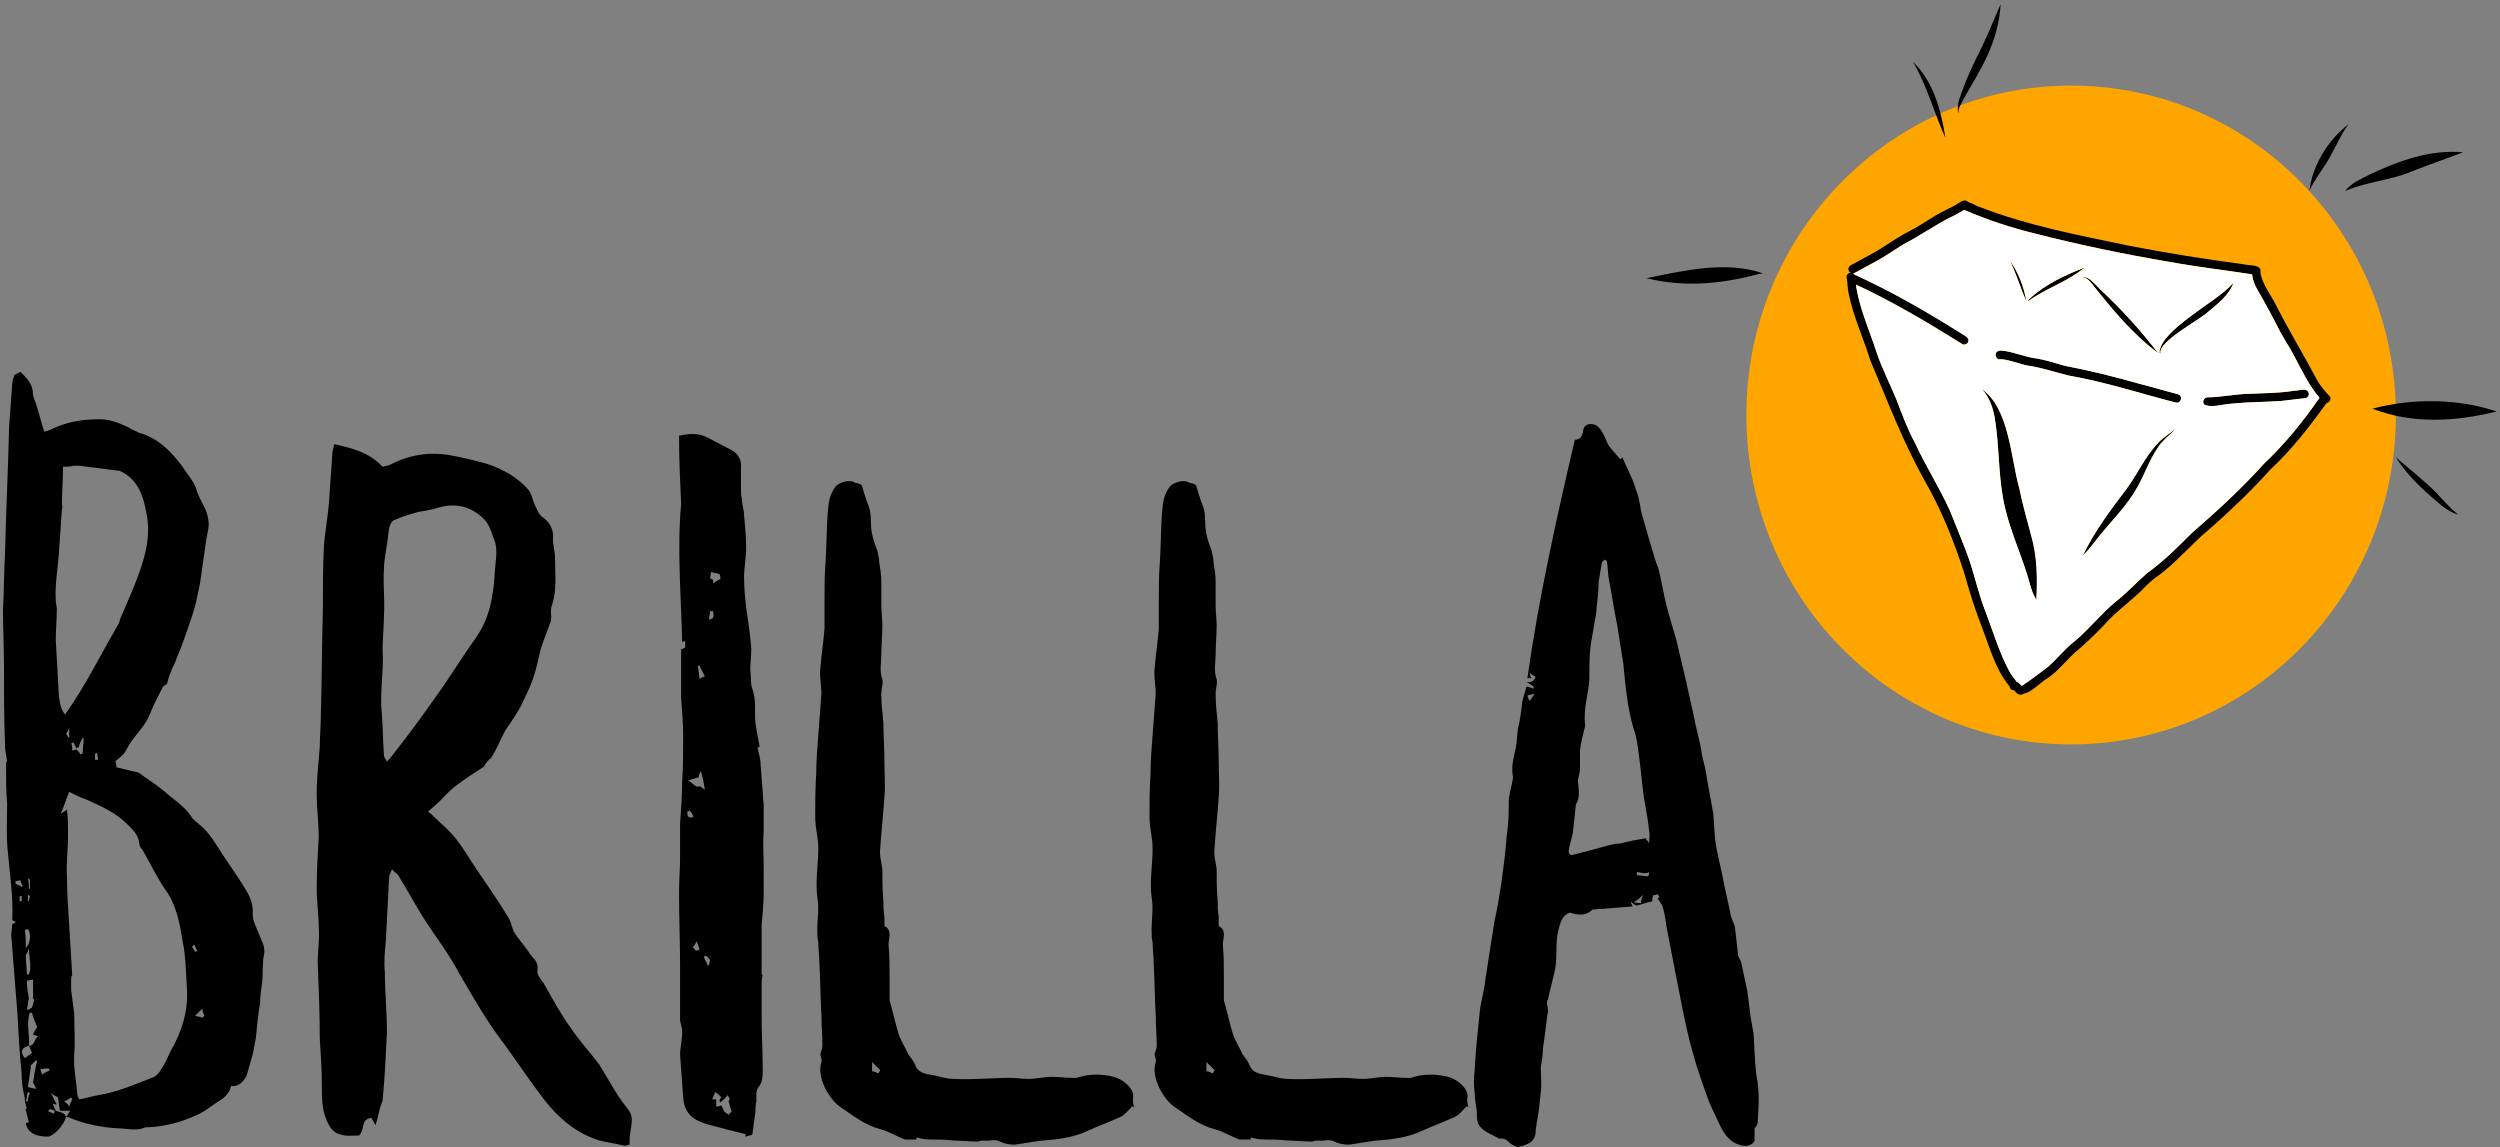 <?xml version="1.0" encoding="UTF-8"?><svg id="Layer_1" xmlns="http://www.w3.org/2000/svg" viewBox="0 0 387.23 177.71"><rect x="0" y="0" width="387.23" height="177.71" fill="#808080" stroke="none"/><defs><style>.cls-1{fill:#fff;}.cls-2{fill:orange;}</style></defs><ellipse class="cls-2" cx="320.8" cy="64.28" rx="50.3" ry="51.02"/><g><g><path d="M335.99,40.54c-7-1.18-13.97-2.64-20.84-4.39-3.66-.9-7.34-2.11-10.79-3.6-.34-.13-.55-.47-.44-.83,.46-1.15,2.08,.24,2.87,.4,7.43,2.87,15.29,4.34,23.06,5.96,5.83,1.13,11.69,2.06,17.58,2.84,.8,.26,2.78-.04,2.7,1.1-.06,.35-.41,.61-.77,.55-4.45-.71-8.94-1.21-13.37-2.02Z"/><path d="M286.38,42c-.18-.33-.04-.72,.27-.9,1.52-.86,3.08-1.63,4.58-2.54,1.63-1.05,3.19-2.1,4.91-2.97,1.86-.96,3.38-2.19,5.25-3.06,.69-.33,1.37-.67,2.01-1.08,.41-.27,1-.64,1.42-.18,.37,.39,.14,1.08-.4,1.12-.76,.46-1.54,.91-2.35,1.28-2.49,1.27-4.73,2.87-7.21,4.14-1.41,.87-2.69,1.79-4.13,2.58-1.14,.63-2.3,1.22-3.44,1.87-.31,.18-.73,.05-.9-.27Z"/><path d="M359.82,62.21c-2.61-2.66-3.81-6.31-5.82-9.4-1.16-1.91-2.06-3.97-3.19-5.9-.74-1.49-1.99-2.96-1.98-4.68,.13-.82,1.38-.67,1.31,.17,.37,1.79,1.63,3.32,2.44,4.95,1.97,3.9,4.26,7.62,6.29,11.48,.52,.92,1.19,1.73,1.92,2.48,.58,.63-.37,1.54-.97,.91Z"/><path d="M311.16,106.19c-2.12-2.6-2.97-5.94-4.17-9.02-1.03-2.67-1.91-5.39-2.66-8.15-1.63-5.09-3.62-10.11-6.3-14.72-3.3-5.91-5.68-12.24-8.32-18.45-1.08-3.48-2.64-6.81-3.37-10.39-.18-.79-.16-1.62-.3-2.41-.09-.35,.14-.72,.49-.8,.36-.09,.7,.14,.8,.49,.25,4.12,2.06,7.86,3.31,11.74,.86,2.6,2.14,5.03,3.17,7.56,.85,2.27,1.67,4.45,2.81,6.56,1.67,3.6,3.83,6.96,5.45,10.58,1.05,2.72,2.26,5.41,3.17,8.19,.71,2.25,1.25,4.55,2.07,6.75,1.31,3.36,2.31,6.93,4.05,10.09,.27,.41,.57,.8,.87,1.19,.5,.67-.57,1.49-1.08,.78Z"/><path d="M312.94,106.98c-.13-.34,.04-.74,.39-.86,1.29-.84,2.65-1.9,3.85-2.8,1.48-1.27,2.58-2.77,4.12-3.96,2.28-1.9,4.01-4.13,6.24-6.03,1.8-1.37,3.37-3.1,5.06-4.58,2.6-1.84,4.77-4.09,7.02-6.31,3.86-3.34,7.63-6.8,11.04-10.6,3.2-3.02,5.9-6.34,8.41-9.93,.17-.24,.35-.5,.61-.64,.7-.38,1.37,.66,.7,1.13-2.63,3.66-5.41,7.26-8.72,10.33-2.95,3.28-6.16,6.35-9.47,9.26-2.93,2.4-5.31,5.43-8.45,7.57-.46,.37-.88,.73-1.3,1.15-1.76,1.9-3.9,3.39-5.72,5.22-1.47,1.62-3.03,3.15-4.68,4.59-1.79,1.41-3.07,3.34-4.98,4.6-.93,.43-3.49,3.32-4.12,1.89Z"/><path d="M312.35,107.34c-.12-.11-.23-.24-.31-.34-.02-.02-.04-.05-.06-.07-1.02-.01-.85-1.43,.12-1.37,.5,0,.82,.42,1.11,.77,.27,.09,.46,.34,.46,.64-.02,.69-.89,.82-1.31,.37Z"/><path d="M303.93,53.27c-5.62-3.51-11.34-6.9-17.38-9.63-.79-.31-.33-1.54,.48-1.23,5.76,2.6,11.28,5.78,16.63,9.15,.49,.37,1.55,.65,1.17,1.45-.17,.31-.59,.44-.9,.26Z"/><path d="M337.01,62.35c-5.55-1.44-11.05-3.23-16.71-4.21-2.12-.53-4.15-1.23-6.28-1.53-1.37-.28-2.69-.88-4.09-.98-.76,.22-1.18-.95-.43-1.25,.32-.13,.7-.06,1.03-.02,1.57,.24,3.12,.91,4.68,1.13,1.58,.22,3.09,.75,4.62,1.17,3.94,.75,7.79,1.71,11.64,2.81,1.97,.49,3.91,1.09,5.87,1.6,.83,.21,.53,1.49-.32,1.29Z"/><path d="M341.49,62.74c-.61-.56,.05-1.37,.78-1.19,2.05-.08,4.09-.52,6.15-.55,2.3-.1,4.61-.1,6.89-.47,.74,.04,2.08-.62,2.3,.43,.04,.37-.23,.68-.59,.73-1.26,.11-2.51,.32-3.77,.43-2.53,.17-5.07,.15-7.6,.41-1.36,.07-2.87,.64-4.17,.21Z"/><path d="M315.41,92.91c-.75-1.18-1.01-2.62-1.44-3.94-1.24-3.93-3-7.7-3.72-11.78-.74-4.1-.61-8.43-1.29-12.5-.29-1.61-.86-3.24-1.98-4.4,4.24,2.94,4.45,10.62,5.78,15.31,.49,2.45,1.19,4.85,1.83,7.27,.96,3.26,1.01,6.72,.82,10.04Z"/><path d="M322.6,86.05c1.81-3.75,4.29-7.05,6.8-10.35,1.67-2.26,2.81-4.9,4.74-6.97,.85-.96,2.08-1.64,2.96-2.48-.89,1.07-2.11,1.87-2.87,3.08-1.41,2.02-2.11,4.41-3.4,6.51-1.57,2.72-3.87,4.91-5.81,7.36-.77,.96-1.55,2.05-2.43,2.85Z"/><path d="M313.85,46.64c-.92-2.02-1.54-4.26-2.52-6.21,0,0,0,0,0,0,1.25,1.64,2.2,4.13,2.53,6.22Z"/><path d="M314.53,46.13c2.35-2.14,5.42-3.55,8.31-4.67-2.61,2.19-5.99,3.18-8.69,5.18,0,0,0,0,0,0,0,0,0,0,0,0,0,0,0,0,0,0,0,0,.02,.01,0,0,0,0,0,0,0,0,.03,0,.02,.03,0,.02-.21-.03,.31-.51,.36-.55Z"/><path d="M334.28,54.7c-3.88-2.87-7.02-6.66-10.01-10.42-.51-.64-1.09-1.46-2-1.35,1.38-.31,2.35,1.36,3.3,2.16,3.15,2.95,6.1,6.22,8.7,9.61Z"/><path d="M334.48,54.61c.18-3.54,8.81-7.81,11.26-10.59,.08-.05,.13-.19,.2-.21-.66,1.89-2.39,3.21-3.88,4.46-1.43,1.35-7.74,4.58-7.42,6.41,.25,.13-.12,.04-.16-.07Z"/><path d="M357.7,29.57c.45-3.94,2.94-7.94,6.08-10.34-1.02,1.35-1.79,3.04-2.59,4.55-1.01,2.01-2.6,3.77-3.49,5.79Z"/><path d="M363.26,29.59c.86-1.26,2.5-1.85,3.81-2.58,4.52-2.11,9.37-3.89,14.44-3.42-2.66,1.02-5.47,1.97-8.15,3.04-3.25,1.35-6.98,1.54-10.09,2.97Z"/><path d="M367.46,63.3c6.17-1.64,13.23-1.59,19.26,.43-6.38,1.59-13.02,1.98-19.26-.43Z"/><path d="M380.75,79.7c-1.26-.37-2.33-1.12-3.27-2-2.41-2-4.69-4.2-6.38-6.86,2,1.75,4.24,3.46,6.15,5.37,1.12,1.21,2.24,2.49,3.5,3.49Z"/><path d="M255.02,43.09c5.79-1.17,12.25-2.73,18.03-.76-.18,.07-.46,.06-.67,.11-5.66,1.56-11.62,2.08-17.36,.65Z"/><path d="M301.33,21.36c-1.76-3.87-2.84-8.09-5.01-11.76,3.13,2.95,4.38,7.62,5.01,11.76Z"/><path d="M303.31,17.44c-.31-1.42,.51-2.89,.95-4.23,.53-1.4,1.17-2.77,1.81-4.12,1.44-2.74,2.59-5.61,3.81-8.45-.13,2.6-.85,5.27-1.92,7.68-1.09,2.5-2.6,4.8-3.89,7.15-.28,.64-.81,1.28-.69,1.99,0,0,0,0,0,0,0,0,0,0,0,0,.01,.04-.05,0-.07-.03Z"/></g><path class="cls-1" d="M359.29,61.61c-.08,.1-.15,.19-.22,.29-2.5,3.59-5.21,6.91-8.41,9.93-3.41,3.8-7.17,7.27-11.04,10.61-2.26,2.22-4.42,4.47-7.03,6.31-1.69,1.48-3.25,3.2-5.06,4.58-2.22,1.9-3.95,4.12-6.23,6.03-1.55,1.19-2.64,2.69-4.12,3.96-1.21,.9-2.56,1.96-3.85,2.8-.08,.03-.14,.07-.2,.12-.23-.27-.47-.55-.8-.64-.02-.06-.05-.12-.1-.18-.3-.39-.6-.78-.87-1.19-1.74-3.16-2.74-6.73-4.05-10.09-.82-2.21-1.36-4.51-2.07-6.75-.91-2.78-2.12-5.47-3.17-8.19-1.63-3.62-3.79-6.98-5.45-10.58-1.14-2.11-1.96-4.29-2.81-6.56-1.03-2.54-2.31-4.96-3.17-7.57-1.12-3.45-2.67-6.8-3.17-10.4,5.7,2.65,11.12,5.87,16.45,9.21,.31,.18,.73,.05,.9-.26,.39-.8-.68-1.08-1.16-1.46-5.3-3.33-10.76-6.47-16.45-9.06-.04-.06-.1-.11-.16-.15,.07-.01,.15-.03,.21-.08,1.13-.65,2.29-1.24,3.44-1.87,1.44-.79,2.72-1.71,4.13-2.58,2.48-1.26,4.72-2.87,7.21-4.14,.75-.34,1.48-.76,2.19-1.18,.04,.02,.07,.04,.12,.05,3.45,1.49,7.12,2.7,10.79,3.6,6.87,1.76,13.85,3.21,20.84,4.39,4.26,.78,8.58,1.28,12.86,1.94,.1,1.62,1.27,3.01,1.97,4.43,1.14,1.93,2.04,3.98,3.2,5.9,1.86,2.86,3.03,6.22,5.28,8.8Zm-2.26,.07c.36-.05,.63-.36,.59-.73-.22-1.05-1.57-.39-2.3-.43-2.28,.38-4.59,.37-6.89,.47-2.07,.03-4.1,.47-6.15,.55-.72-.19-1.39,.62-.77,1.19,1.3,.43,2.81-.13,4.17-.21,2.53-.26,5.07-.24,7.6-.41,1.26-.12,2.51-.32,3.77-.44Zm-11.09-17.87c-.06,0-.12,.15-.2,.21-2.46,2.79-11.09,7.05-11.26,10.59,.04,.12,.41,.21,.16,.07-.32-1.83,5.99-5.06,7.42-6.41,1.49-1.25,3.22-2.57,3.88-4.46Zm-8.93,18.54c.85,.21,1.15-1.08,.32-1.29-1.96-.5-3.91-1.11-5.87-1.59-3.85-1.1-7.7-2.06-11.64-2.81-1.54-.43-3.05-.95-4.62-1.17-1.55-.22-3.11-.89-4.68-1.13-.33-.04-.7-.11-1.03,.02-.75,.3-.33,1.48,.44,1.26,1.4,.11,2.71,.7,4.09,.98,2.13,.3,4.17,1,6.28,1.53,5.66,.98,11.15,2.77,16.71,4.21Zm.1,3.91c-.88,.83-2.11,1.51-2.96,2.48-1.93,2.07-3.07,4.7-4.74,6.96-2.51,3.3-4.99,6.6-6.8,10.35,.88-.81,1.65-1.9,2.43-2.86,1.93-2.44,4.23-4.63,5.8-7.35,1.29-2.1,1.99-4.49,3.4-6.51,.77-1.21,1.98-2.01,2.87-3.07Zm-2.82-11.56c-2.6-3.39-5.55-6.66-8.7-9.61-.96-.8-1.92-2.47-3.3-2.16,.9-.11,1.49,.71,2,1.35,2.99,3.76,6.12,7.55,10,10.42Zm-20.31,34.27c.42,1.32,.68,2.76,1.43,3.94,.19-3.32,.14-6.79-.82-10.04-.63-2.42-1.33-4.82-1.82-7.27-1.33-4.69-1.54-12.38-5.78-15.31,1.11,1.16,1.68,2.79,1.98,4.41,.68,4.08,.55,8.4,1.29,12.5,.73,4.08,2.48,7.85,3.73,11.78Zm8.87-47.51c-2.89,1.12-5.96,2.53-8.31,4.67-.04,.05-.57,.51-.36,.55,.02,0,.03-.02,0-.02t-.01,0s0-.01,0-.01h0s0,0,0,0h0c2.7-2,6.08-2.99,8.69-5.18Zm-11.5-1.02c.97,1.95,1.6,4.18,2.51,6.2-.33-2.08-1.27-4.56-2.51-6.2,0,0,0-.01,0-.02t-.01,0s0,.02,.02,.02Z"/></g><path d="M40.92,147.73c-.32,1.44-.16,3.04-.32,4.48-.16,1.12-.32,2.24-.32,3.2-.32,1.76-.48,3.52-.64,5.28-.16,.96-.32,1.76-.48,2.56-.32,1.12-.64,2.24-.96,3.36-.48,.96-1.28,1.76-2.4,1.6-.32,1.28-1.12,1.92-2.24,2.56-.96,.64-1.92,1.44-3.04,1.92-2.4,1.12-4.8,1.76-7.51,1.92h-.48c-1.44,.64-2.88,.16-4.32,.16-2.56-.16-4.96-.64-7.35-1.6-.16-.16-.48-.16-.64-.16-.32,1.28-1.92,3.04-2.88,3.04-1.92,0-3.04-.64-3.36-2.08q.16,0,.48-.16c-.16-.64-.32-1.28-.48-1.92h-.16c.16,0,.16-.16,.32-.16-.16-.64-.32-1.12-.32-1.76-.32-1.28-.48-2.56-.48-3.84-.32-3.04-.48-6.07-.64-9.11-.32-4-.64-8.15-.96-12.15,0-.64,.16-1.12,.16-1.76,.16,0,.32-.16,.64-.32-.32,0-.48-.16-.64-.32,.16-3.36-.32-6.71-.64-10.07-.32-2.56-.16-5.28-.16-7.99-.16-1.92-.16-3.68-.16-5.59,0-.32,0-.8,.16-.96-.16-.96-.32-1.6-.32-2.4-.16-4-.16-8.15-.16-12.15,0-2.88-.16-5.92-.16-8.79,.16-3.04,.16-5.91,.32-8.95,.16-6.55,.48-13.11,.64-19.66,.16-2.24,.32-4.32,.48-6.55,0-.32,.16-.8,.32-1.28,.32-.16,.64-.32,.96-.48,.96,.96,1.92,1.92,1.92,3.36,0,.48,.32,1.12,.48,1.6,.48,1.44,.8,2.88,1.28,4.32,.32-.16,.8-.16,1.28-.48,2.08-.96,4.32-1.44,6.71-1.44,1.76-.16,3.52,.48,5.12,1.28,.48,.32,.96,.48,1.6,.8,2.88,.8,4.96,2.88,6.71,5.27,.8,1.28,1.92,2.4,2.24,3.84,.48,1.44,1.6,2.72,1.76,4.48,.16,.96-.16,1.92-.32,2.88-.32,2.24-.64,4.48-.96,6.71-.32,1.6-.64,3.36-1.12,4.8-.8,2.4-1.6,4.8-2.56,7.03-.16,.64-.64,1.28-.8,1.92-.32,.64-.48,1.28-.64,1.92-.16,.16-.48,.32-.64,.48-.64,1.28-1.44,2.72-1.92,4-.64,1.76-1.92,3.04-2.88,4.32-.48,.64-.8,1.44-1.28,2.08-.32,.32-.64,.64-1.28,1.12,0,.16,.16,.48,.16,.96,1.28,.32,2.56,.64,3.36,.8,1.6,1.12,2.88,1.92,4,2.88,1.44,1.28,3.04,2.24,4.16,3.84,.32,.64,.96,.96,1.44,1.44,1.12,.96,1.92,2.08,2.72,3.36,1.28,2.08,2.72,4,4,6.07,.8,1.28,1.44,2.4,1.44,4-.16,1.28,.64,2.56,1.12,3.84,.32,.8,.8,1.6,.64,2.72ZM3.36,137.34s.16,0,.16-.16c-.16-.16-.32-.48-.32-.8-.32,0-.48,0-.8,.16v.32c.32,.16,.64,.32,.96,.48Zm0,2.24v-.8c-.16,0-.32,0-.32,.16v.64h.32Zm.48,24.3c.32-.16,.64-.48,1.12-.8-.16-.32-.32-.8-.48-1.12-1.12,.32-1.44,.96-.64,1.92Zm0-19.82c.16,.96,.16,1.76,.16,2.72,.8-.64,.8-2.4,.32-2.88-.16,0-.32,.16-.48,.16Zm.64,2.88c-.16,.48-.32,.8-.48,.96,0,1.28,.16,2.08,.16,3.04h.32c.48-1.28,0-2.56,0-4Zm.16,22.38c-.16-.16-.32-.16-.32-.16-.16,.48-.16,.96-.32,1.44h.32c0-.48,.16-.96,.32-1.28Zm.48-17.58c-.32,0-.64,.16-.96,.16,0,.96,.16,1.92,.32,2.72-.16,.64-.16,1.12-.32,1.76h.32c.16-.16,.48-.32,.48-.32,.16-.48,.32-.96,.32-1.44,0,0,0,.16-.16,.16v-3.04Zm-.8-15.67c.16,.48,.16,1.12,.16,1.6h.16v-1.44c-.16,0-.16-.16-.32-.16Zm0,3.52h.16c0-.32,.16-.64,.16-.8-.16-.16-.32-.16-.32-.16v.96Zm.8,28.13c.16-1.12,.32-2.24,.64-3.36l-.16-.16c-.32,.32-.64,.64-.96,.96h.16c-.16,1.12-.32,2.08-.48,3.2,.32,.16,.8,.16,1.28,.32-.16-.48-.32-.64-.48-.96Zm.8-7.19c-.32-.16-.64-.16-.8-.32,.16-.48,.48-.8,.64-1.12-.32-.8-.64-1.44-.8-2.24h-.32c-.64,1.6,0,3.36-.16,5.12,.96,0,.8-1.12,1.44-1.44Zm1.76,5.28q0-.16-.16-.32c-.32,0-.8,0-1.28,.16,.16,.32,.16,.48,.32,.8,.32-.32,.8-.48,1.12-.64Zm.8,6.23c-.8-.32-.96-.32-.96,.16,.32,0,.48,.16,.8,.32q.16-.32,.16-.48Zm2.4,0h-1.6c-.16-.8-.16-1.44-.32-2.08-.32-.16-.64-.32-1.12-.64,.48,.64,.64,1.28,.96,1.76-.16,0-.32,0-.64-.16,.16,.48,.32,.8,.48,1.12,.32,.16,.8,.16,1.28,.48,.16,0,.16,.32,.32,.48,.16-.16,.32-.48,.64-.96Zm-2.24-78.97c0,.32,.16,.8,.16,1.28,0,1.6-.16,3.2-.16,4.8,.16,2.88,.32,5.76,.48,8.63,.16,.96,.16,1.92,.96,2.88,3.2-4.48,5.59-9.43,8.31-14.07,.16-.32,.16-.64,.32-.96,.96-2.24,1.92-4.32,2.72-6.55,1.12-3.04,1.92-6.07,1.28-9.43-.48-2.72-1.28-5.43-4.16-6.71l-6.23-.8h-.96c-.48,.16-1.12,.16-1.6,.16,0,2.08-.16,3.84-.16,5.76,0,.32,.16,.48,0,.64-.16,2.4-.32,4.64-.48,7.03-.16,2.4-.64,4.8-.48,7.35Zm20.3,59.79c-.16-2.4-.16-4.64-.64-7.03-.48-2.88-.96-5.76-2.88-8.31-1.28-1.92-2.24-4-3.36-5.91-.32-.32-.48-.64-.48-.96-.16-1.44-1.12-2.24-1.92-3.04-1.76-1.76-4-2.72-6.08-3.68-.96-.32-1.92-.8-2.88-1.28-.48,1.28-.8,2.24-1.28,3.36,.48-.32,.64-.32,.96-.64,.16,1.44,.16,2.72,.16,4,0,2.24-.32,4.32-.16,6.55,0,2.4,.16,4.8,.32,7.03,.16,2.72,.32,5.28,.48,7.99,0,.16-.16,.32-.16,.64v1.76c.16,1.12,.32,2.4,.48,3.68,0,2.08,.16,4.16,0,6.23-.16,2.08,.32,4.16,.48,6.23,0,.32,.16,.48,.32,.8,.96-.16,1.92-.48,2.88-.64,3.04-.48,5.92-1.76,8.79-2.88,.32-.32,.8-.64,.96-1.12,.64-.8,.96-1.76,1.44-2.72,1.76-3.04,2.88-6.39,2.56-10.07Zm-17.74,17.42q-.16-.16-.16-.32c-.32,.16-.64,.48-1.12,.64,.48,.32,.64,.48,.8,.8,.16-.48,.32-.8,.48-1.12Zm-.48-57.55c-.16,.48-.32,.64-.48,.96,.16,.16,.16,.32,.48,.64v-1.6Zm2.08,1.6c-.32,.48-.48,.96-.64,1.44-.16,0-.32,.16-.32,.16-.16-.32-.32-.64-.48-.96,0,0-.16,.16-.32,.16,.16,.32,.16,.8,.16,1.12,.32,0,.48-.16,.64-.16,.32,.32,.48,.48,.64,.8q.16-.16,.32-.16c0-.8,.16-1.6,.16-2.4h-.16Zm2.24,2.24s-.16,.16-.32,.16v.96h.48c0-.32-.16-.64-.16-1.12Zm15.19,30.85s.16,0,.32-.16c-.16-.32-.32-.64-.48-.96q-.16,.16-.32,.32c.16,.32,.32,.48,.48,.8Zm1.44,9.91c-.16-.32-.32-.64-.32-1.12-.48,.48-.64,.64-1.12,1.12,.48,.16,.8,.16,1.12,.32l.32-.32Z"/><path d="M97.67,175.22c-.16,.64-.16,1.28-.16,2.08-.16,0-.48,.16-.8,.16-1.28-.32-2.56-.48-3.84-.8-3.68-1.12-6.39-3.52-8.63-6.39-2.08-2.72-4-5.59-6.08-8.47-2.72-3.52-4.79-7.19-7.03-11.03-1.6-3.04-3.84-5.91-5.76-8.95-1.28-2.08-2.4-4.16-3.68-6.23-.16-.32-.64-.48-.96-.96-.32,.64-.48,1.12-.48,1.6-.16,3.04-.32,6.23-.48,9.43-.16,1.6-.32,3.2-.16,4.96,0,3.04,.32,6.07,.32,9.27-.16,3.36-.32,6.87-.64,10.23,0,.32-.16,.8-.32,1.12-.32,1.12-.48,2.08-.8,3.04-.16-.32-.48-.8-.64-1.12-1.76,.16-.96,1.92-1.92,2.72-.96,0-1.92,.16-2.88-.16-.8-.16-1.44-.8-1.76-1.44-1.12-1.92-1.12-4-1.12-6.07,0-2.4-.16-4.96-.32-7.35,0-3.84-.16-7.83-.32-11.83,0-1.76,.32-3.52,.16-5.43,0-1.92-.32-4-.32-5.91,0-2.72,.16-5.28,.32-7.99,0-2.24-.32-4.48-.32-6.87s.32-4.8,.48-7.19c0-1.6,.16-3.04,.16-4.64,.16-5.43,.16-11.03,.32-16.47,0-3.36,0-6.55,.16-9.91,.16-2.24,.64-4.64,.8-7.03,.16-2.24,.32-4.64,.48-6.87,0-.64,.16-1.28,.32-1.92,2.88,.64,5.43,1.28,7.51,3.52,.32-.16,.8-.16,1.12-.32,3.04-1.6,6.24-2.08,9.59-1.44,1.76,.32,3.68,.8,5.43,1.28,2.4,.8,4.8,2.08,6.55,4.16,.48,.8,.64,1.92,1.12,2.72,.16,.48,.48,.96,.8,1.28,1.28,.8,1.92,2.08,1.76,3.52,0,.96,.32,1.92,.32,2.88,0,2.4,.32,4.96-.48,7.35-.32,.8,0,1.6-.16,2.4-.48,1.44-1.12,2.88-1.6,4.48-.32,1.44-.64,2.88-1.12,4.32-.32,.96-.8,2.08-1.28,3.04-.32,.64-.64,1.44-.96,1.92-.64,1.12-1.44,2.24-2.08,3.2-.64,1.12-1.12,2.4-1.76,3.52-.16,.32-.32,.48-.48,.8-.32,.16-.48,.48-.8,.8-.16,.16-.16,.48-.48,.64-1.28,.8-2.72,1.76-4,2.72-1.12,.8-1.92,1.76-2.72,2.56-.48,.48-1.12,.96-1.76,1.6,.32,.16,.48,.32,.64,.48,1.28,1.28,2.56,2.24,3.68,3.68,1.28,1.6,2.24,3.36,3.36,4.96,1.6,2.4,3.2,4.64,4.64,7.03,.48,.64,.64,1.6,.96,2.4,.8,1.28,1.76,2.24,2.56,3.52,.48,.64,1.28,1.12,1.12,2.4-.16,.64,.48,1.44,.96,2.08,1.28,2.24,2.56,4.64,4.16,6.87,1.28,1.92,3.04,3.84,4.47,5.75,.8,1.28,1.6,2.72,2.4,4,.64,1.12,1.44,2.08,2.24,3.2,.64,.96,.32,2.08,.16,3.2Zm-30.05-67.46c2.08-2.88,4-6.07,6.08-8.95,1.44-2.08,2.24-4.32,2.56-6.71,.32-1.44,.32-3.2,.48-4.64,.16-1.44,.32-2.88-.32-4.16-.32-1.12-.8-2.24-1.44-2.88-2.08-2.08-4.48-2.56-7.19-1.76-.96,.32-2.08,.48-3.04,.64-1.12,.32-2.24,.64-3.36,1.12-1.12,.32-1.12,1.44-1.28,2.56-.16,1.76-.64,3.52-.64,5.28-.16,2.24,.16,4.64,0,7.03,0,2.24-.32,4.32-.16,6.55,0,2.88-.48,5.91-.16,8.79,.16,2.08,.16,4.16,.32,6.39,0,.16,.16,.48,.48,.96,.32-.48,.64-.64,.8-.96,2.4-3.04,4.64-6.07,6.87-9.27Z"/><path d="M115.41,176.02q0-.16,.16-.32c-1.92-.48-3.84-.96-5.59-1.44-2.4-.64-4-1.6-4.16-4.32-.16-2.24-.32-4.32-.48-6.55,0-1.12,.32-2.24,.32-3.52,0-.64-.16-1.12-.32-1.76v-8.31c0-3.84-.16-7.67-.16-11.51,0-1.92,.16-3.84,.16-5.75v-4.96c.16-2.24,.32-4.48,.32-6.55,.16-2.24,.16-4.64,.16-6.87,0-1.92-.16-4-.32-6.07v-7.51c.32-.16,.48-.16,.64-.32v-.96s-.16,0-.48,.16c-.16-7.19-.8-14.39-.16-21.42-.16-3.52-.32-6.87-.32-10.55,1.44-.32,3.04-.48,4.47,.32,1.28,.64,2.4,1.28,3.68,1.92,.96,.48,1.6,1.6,1.44,2.72v2.88c0,.64,0,1.44,.16,2.08,0,.8,.32,1.6,.32,2.4,.16,1.6,.32,3.36,.32,4.96s-.32,3.2-.32,4.64c0,1.6,.16,3.2,.32,4.64,.32,2.08,.64,4.32,.8,6.39,0,1.12-.16,2.24-.16,3.36,.16,.96,0,2.08,.32,2.88,.64,1.76,.32,3.52,.48,5.28,.16,1.28,.48,2.56,.64,3.68q-.16,.16-.32,.16c.16,.8,.48,1.76,.48,2.56,.16,2.24,.32,4.32,.48,6.39v4c-.16,1.92,0,3.68,0,5.59v3.84c0,1.76-.16,3.36-.32,5.12v7.51s0,.16,.16,.32c-.16,.48-.16,.8-.16,1.28v5.43c0,2.4,.16,4.8,.16,7.19,0,1.12,.16,2.4-.64,3.36-.48,.64-.32,1.44-.32,2.08-.16,.64-.16,1.28-.16,1.76-.16,1.12-.32,2.4-.48,3.52-.32,.16-.8,.16-1.12,.32Zm-8.95-50.35c0,.32,0,.64,.16,.8,0,.16,.32,.16,.64,.16,0,0,0-.16,.16-.16-.16-.32-.32-.64-.64-.96,0,.16-.16,.16-.32,.16Zm.16-4.8c.64,.48,.96,.8,1.28,.96h.64c.16,.16,.32,.32,.64,.48-.16-.96-.32-1.92-.64-2.88-.16,.32-.32,.64-.32,.96-.64,.16-.96,.32-1.6,.48Zm1.76,26.22c-.16-.48-.32-.96-.48-1.28-.16,.32-.32,.64-.64,.96,.16,0,.32,.16,.48,.48,.32,0,.48-.16,.64-.16Zm-.32-43.96c.16,.64,.16,1.28,.32,2.08,.32-.32,.48-.32,.8-.48-.32-.64-.64-1.12-.8-1.6h-.32Zm1.76,46.36c0-.32,.16-.48,.16-.8-.16-.16-.32-.48-.64-.64,0,0-.16,0-.32,.16,.16,.48,.48,.96,.64,1.44,0,0,0-.16,.16-.16Zm.16-54.83c0,.48-.16,.8-.16,1.28,.32,0,.64-.16,.64-.32,.16-.32,0-.64,0-.96h-.48Zm.16-6.07c0,.32-.16,.64-.16,.96q.32,.16,.48,.32v.48c.32-.16,.64-.48,1.12-.64,0-.32,0-.64-.16-.8-.48-.16-.8-.16-1.28-.32Zm.64,80.57c-.16,.32-.32,.8-.48,1.12h.64v1.12c.32,0,.64-.16,.8-.16,.16,.32,.32,.64,.48,.96,.16,.16,.48,.32,.64,.48,.16-.16,.16-.32,.48-.48-.16-.48-.32-.96-.48-1.6,0,0,.16-.32,.16-.48-.16-.16-.16-.32-.32-.48-.32,.48-.8,.8-1.12,1.12,0-.16-.16-.16-.16-.32,.16-.16,.16-.32,.32-.48-.32-.32-.64-.64-.96-.8Z"/><path d="M175.68,171.54c-.16-.16-.32-.16-.32-.16-.64,.64-1.12,1.28-1.76,1.6-1.76,.8-3.52,1.44-5.27,2.24-2.08,.96-4.48,1.28-6.87,1.44-1.44,.16-3.04,.48-4.32,.64-.8,0-1.6-.16-2.24-.48-.96-.48-1.6,0-2.4-.16-.32,0-.64,0-.96,.16-1.28,0-2.72-.16-3.84-.16-1.28-.16-2.56-.16-3.68-.16-.8,0-1.44-.16-2.08-.32v.32h-1.76c-1.28-.48-2.56-1.28-3.84-1.6-2.4-.64-4.16-2.08-6.07-3.36-1.76-1.12-3.84-4.64-3.04-7.03,.16-.32-.16-.8-.16-1.28,.16-.48,.32-.96,.32-1.28,0-1.6-.16-3.04-.16-4.8-.16-2.56-.16-5.28-.32-8.15,0-.96-.16-1.92-.16-3.04-.16-.64-.16-1.28-.16-2.08,0-1.6,.32-3.2,0-4.96-.32-2.4,.16-5.12,.16-7.51,0-1.6-.48-3.2-.48-4.8,0-2.24,0-4.48,.16-6.87,0-1.92,.16-3.84,.32-5.91,.16-2.08,.32-4.16,.48-6.39,0-1.28-.32-2.56-.16-4,.16-2.08,.48-4,.64-6.07v-4.48c0-1.92,0-3.84,.16-5.76,.16-2.56,.16-5.12,.32-7.51,.16-1.6,.16-2.88,1.28-4.32,.64-.64,2.24-1.12,3.04-.48,.16,0,.48,0,.96,.32,.32,.96,.64,2.24,1.12,3.36,.48,1.44,.16,2.72,.48,4.16,.16,.8,.48,1.76,.8,2.56,.16,.8,.32,1.28,.32,1.92,.16,.96,.32,1.92,.32,2.88v3.68c0,1.12,.16,2.24,.16,3.2,0,1.44-.16,3.04-.16,4.48,0,1.28-.32,2.56,.16,3.84,.16,.64-.16,1.44-.16,2.24,0,1.44,.16,3.04,.32,4.48,0,1.92,.16,4,.16,6.07,0,1.76,.16,3.68,0,5.43-.16,2.56-.48,5.28-.64,7.83-.16,1.12,.16,2.24,.32,3.36,0,1.6,0,3.2,.16,4.96,0,.8,0,1.44,.16,2.4v1.44c1.28,.64,.64,1.92,.64,2.88,.16,1.76,.16,3.36,.16,4.96v3.68c.48,1.6,.8,3.2,1.28,4.8,.32,1.28,1.12,2.4,1.6,3.52,.32,.48,.8,.96,1.12,1.76,.32,.96,1.28,1.28,2.4,1.44,1.12,.16,2.24,.64,3.52,.64,3.04,.16,5.76-.16,8.63-.16,1.12,0,1.92,.16,3.04,.16s2.4-.32,3.52-.32,2.08,.16,3.04,.16h.8c1.92-.64,3.84-.64,5.76-.16,1.28,.32,3.04,1.6,3.04,3.04-.16,.48,0,1.28,.16,1.76Zm-39.32-5.76c-.48-.48-.8-.8-1.28-1.28v1.44c.32,0,.64,.16,.96,.32,.16-.16,.16-.32,.32-.48Z"/><path d="M227.47,171.54c-.16-.16-.32-.16-.32-.16-.64,.64-1.12,1.28-1.76,1.6-1.76,.8-3.52,1.44-5.28,2.24-2.08,.96-4.48,1.28-6.87,1.44-1.44,.16-3.04,.48-4.32,.64-.8,0-1.6-.16-2.24-.48-.96-.48-1.6,0-2.4-.16-.32,0-.64,0-.96,.16-1.28,0-2.72-.16-3.84-.16-1.28-.16-2.56-.16-3.68-.16-.8,0-1.44-.16-2.08-.32v.32h-1.76c-1.28-.48-2.56-1.28-3.84-1.6-2.4-.64-4.16-2.08-6.07-3.36-1.76-1.12-3.84-4.64-3.04-7.03,.16-.32-.16-.8-.16-1.28,.16-.48,.32-.96,.32-1.28,0-1.6-.16-3.04-.16-4.8-.16-2.56-.16-5.28-.32-8.15,0-.96-.16-1.92-.16-3.04-.16-.64-.16-1.28-.16-2.08,0-1.6,.32-3.2,0-4.96-.32-2.4,.16-5.12,.16-7.51,0-1.6-.48-3.2-.48-4.8,0-2.24,0-4.48,.16-6.87,0-1.92,.16-3.84,.32-5.91,.16-2.08,.32-4.16,.48-6.39,0-1.28-.32-2.56-.16-4,.16-2.08,.48-4,.64-6.07v-4.48c0-1.92,0-3.84,.16-5.76,.16-2.56,.16-5.12,.32-7.51,.16-1.6,.16-2.88,1.28-4.32,.64-.64,2.24-1.12,3.04-.48,.16,0,.48,0,.96,.32,.32,.96,.64,2.24,1.12,3.36,.48,1.44,.16,2.72,.48,4.16,.16,.8,.48,1.76,.8,2.56,.16,.8,.32,1.28,.32,1.92,.16,.96,.32,1.92,.32,2.88v3.68c0,1.12,.16,2.24,.16,3.2,0,1.44-.16,3.04-.16,4.48,0,1.28-.32,2.56,.16,3.84,.16,.64-.16,1.44-.16,2.24,0,1.44,.16,3.04,.32,4.48,0,1.92,.16,4,.16,6.07,0,1.76,.16,3.68,0,5.43-.16,2.56-.48,5.28-.64,7.83-.16,1.12,.16,2.24,.32,3.36,0,1.6,0,3.2,.16,4.96,0,.8,0,1.44,.16,2.4v1.44c1.28,.64,.64,1.92,.64,2.88,.16,1.76,.16,3.36,.16,4.96v3.68c.48,1.6,.8,3.2,1.28,4.8,.32,1.28,1.12,2.4,1.6,3.52,.32,.48,.8,.96,1.12,1.76,.32,.96,1.28,1.28,2.4,1.44,1.12,.16,2.24,.64,3.52,.64,3.04,.16,5.76-.16,8.63-.16,1.12,0,1.92,.16,3.04,.16s2.4-.32,3.52-.32,2.08,.16,3.04,.16h.8c1.92-.64,3.84-.64,5.76-.16,1.28,.32,3.04,1.6,3.04,3.04-.16,.48,0,1.28,.16,1.76Zm-39.32-5.76c-.48-.48-.8-.8-1.28-1.28v1.44c.32,0,.64,.16,.96,.32,.16-.16,.16-.32,.32-.48Z"/><path d="M237.54,106.64v-.32c-.32-.16-.64-.48-1.12-.64,.32,0,.64,0,.96-.16,.16-.16,.32-.32,.48-.64-.16-.16-.48-.32-.96-.64,.16,.48,.16,.64,.32,.8h-.64c1.76-12.47,4.48-24.62,7.35-36.93,.8,0,1.12-.48,1.28-1.28,0-.8,.64-1.28,1.44-1.12,.48,0,1.12,.48,1.44,1.12,.48,.64,.64,1.44,1.12,2.24,.48,.64,1.12,1.28,1.76,2.08l.32-.32c.64,1.6,1.6,3.2,2.08,4.96,.64,1.44,.64,3.04,1.12,4.48,.64,2.24,1.28,4.48,1.92,6.55,.16,.48,.32,.8,.48,1.28,.48,1.92,.8,4,1.28,5.91,.48,1.76,.96,3.36,1.44,4.96,.48,2.08,.96,4,1.44,6.07,.32,1.44,.64,2.88,.96,4.32,.32,1.28,.48,2.4,.8,3.68,.32,1.28,.64,2.56,.8,3.84,.32,1.28,.64,2.56,.8,3.84,.32,1.76,.64,3.52,.96,5.28,.16,1.76,.16,3.52,.48,5.27,.32,1.76,.8,3.52,1.12,5.28,.32,1.76,.8,3.52,1.12,5.28,.16,.64,.48,1.12,.64,1.76,.16,1.44,.32,2.88,.48,4.32,0,.32,.32,.64,.48,1.12,.32,1.44,.64,3.04,.96,4.48,.16,1.28,.32,2.56,.48,3.84,.16,.96,.32,1.92,.48,2.72,.16,2.24,.16,4.48,.48,6.71,.48,2.4,.32,4.64,.16,7.03,0,.32-.16,.64-.48,.96v1.76c0,.48-.64,.96-1.44,.96-2.08-.16-3.2-1.6-4-3.36-.64-1.44-1.44-2.88-1.92-4.32-.8-2.24-1.6-4.48-2.24-6.87-.64-2.24-1.12-4.48-1.6-6.87-.8-4-1.6-8.15-2.4-12.31-.16-1.12-.32-2.24-.64-3.36-.16-.32-.48-.8-.8-1.28,0,0,.16,0,.32-.16-.16-.16-.16-.32-.32-.48-.16,.16-.48,.16-.64,.16-.16,.32-.16,.64-.16,.96-.8,.16-1.6,.48-2.4,.64-.32,0-.64-.32-.96-.64,0,.16,.16,.48,.32,.8-2.24,.16-4.32,.32-6.23,.48-1.12,1.12-2.4,.8-3.52,.48-1.28,.48-1.44,1.6-1.76,2.72-.48,1.92-.16,4-.48,5.91-.32,1.6-.8,3.2-1.12,4.8-.16,.16-.16,.32-.16,.48,0,.48,.16,.8,.16,1.28-.32,1.92-.48,4-.8,5.91,0,.96-.16,1.92-.32,2.72,0,1.44,.16,2.72,0,4-.16,1.6-.32,3.2-.64,4.8,0,.32-.16,.8-.16,1.28v.16c-.16,1.6-1.44,1.92-2.72,2.24-.32,0-.8-.32-1.12-.48-.48-.48-.96-.96-1.76-.8-1.12-.64-2.24-.96-3.04-1.92-.48-.48-.48-1.6-.48-2.4-.16-.96-.32-1.92-.32-2.72-.16-1.28-.16-2.4,0-3.68,.16-3.04,.48-6.07,.8-9.11,.16-1.44,.64-2.88,.8-4.48,.32-2.08,.64-4.16,.96-6.23,.16-.96,.32-1.92,.48-3.04,.48-2.08,.8-4.16,1.12-6.23,.32-2.4,.64-4.8,.8-7.19,.32-1.92,.32-3.84,.32-5.59,.16-1.12,.48-2.24,.64-3.2v-.32c-.32-1.6,.16-3.04,.48-4.64,.16-.96,.16-1.92,.32-2.88,.32-1.28,.48-2.56,.64-4,.16-.8,.48-1.6,.64-2.4,.32,0,.64,.16,1.12,.32Zm-.64,1.92c.32-.32,.48-.64,.8-1.12-.48,.16-.8,.16-1.12,.32,.16,.32,.16,.48,.32,.8Zm11.67-21.9c-.16,.16-.48,.32-.48,.64-.16,.96-.32,1.92-.48,2.88,0,1.28-.16,2.72-.32,4,0,.8-.16,1.44-.32,2.24-.16,1.28-.48,2.56-.64,4-.16,1.6-.16,3.2-.16,4.96-.16,2.24-.96,4.48-.64,6.87v.16c-.32,1.28-.64,2.56-.8,3.68v3.04c0,.64-.32,1.28-.32,1.92,.16,1.28,.32,2.72-.32,3.52-.16,1.76-.32,3.04-.48,4.48-.16,.8-.48,1.76-.64,2.72,0,.32,.16,.8,.64,.64,1.92-.48,3.68-.96,5.43-1.44,.64-.16,1.28-.32,1.92-.32,1.28-.32,2.72-.64,4-.8v.16c.16,.16,.32,.32,.48,.64,0-.8,.16-1.28,0-1.92-.16-1.6-.48-3.36-.8-5.12-.32-2.24-.48-4.48-.8-6.71-.16-1.28-.32-2.72-.8-4-.96-3.2-1.28-6.71-1.6-10.07-.32-2.08-.64-4-.96-6.07-.48-2.24-.8-4.64-1.28-7.03-.16-.96-.16-1.92-.32-2.88,0,0-.16,0-.32-.16Zm4.48,53.07c.64,.16,.8,.16,1.12,.16,0-.48,.16-.8,.32-1.28-.48,.48-.8,.8-1.44,1.12Zm1.6-4.48c-.32,0-.64-.16-1.12-.16v.48c.64,0,1.12,.16,1.76,.16q.16-.32,.16-.64c-.32,.16-.48,.16-.8,.16Z"/></svg>